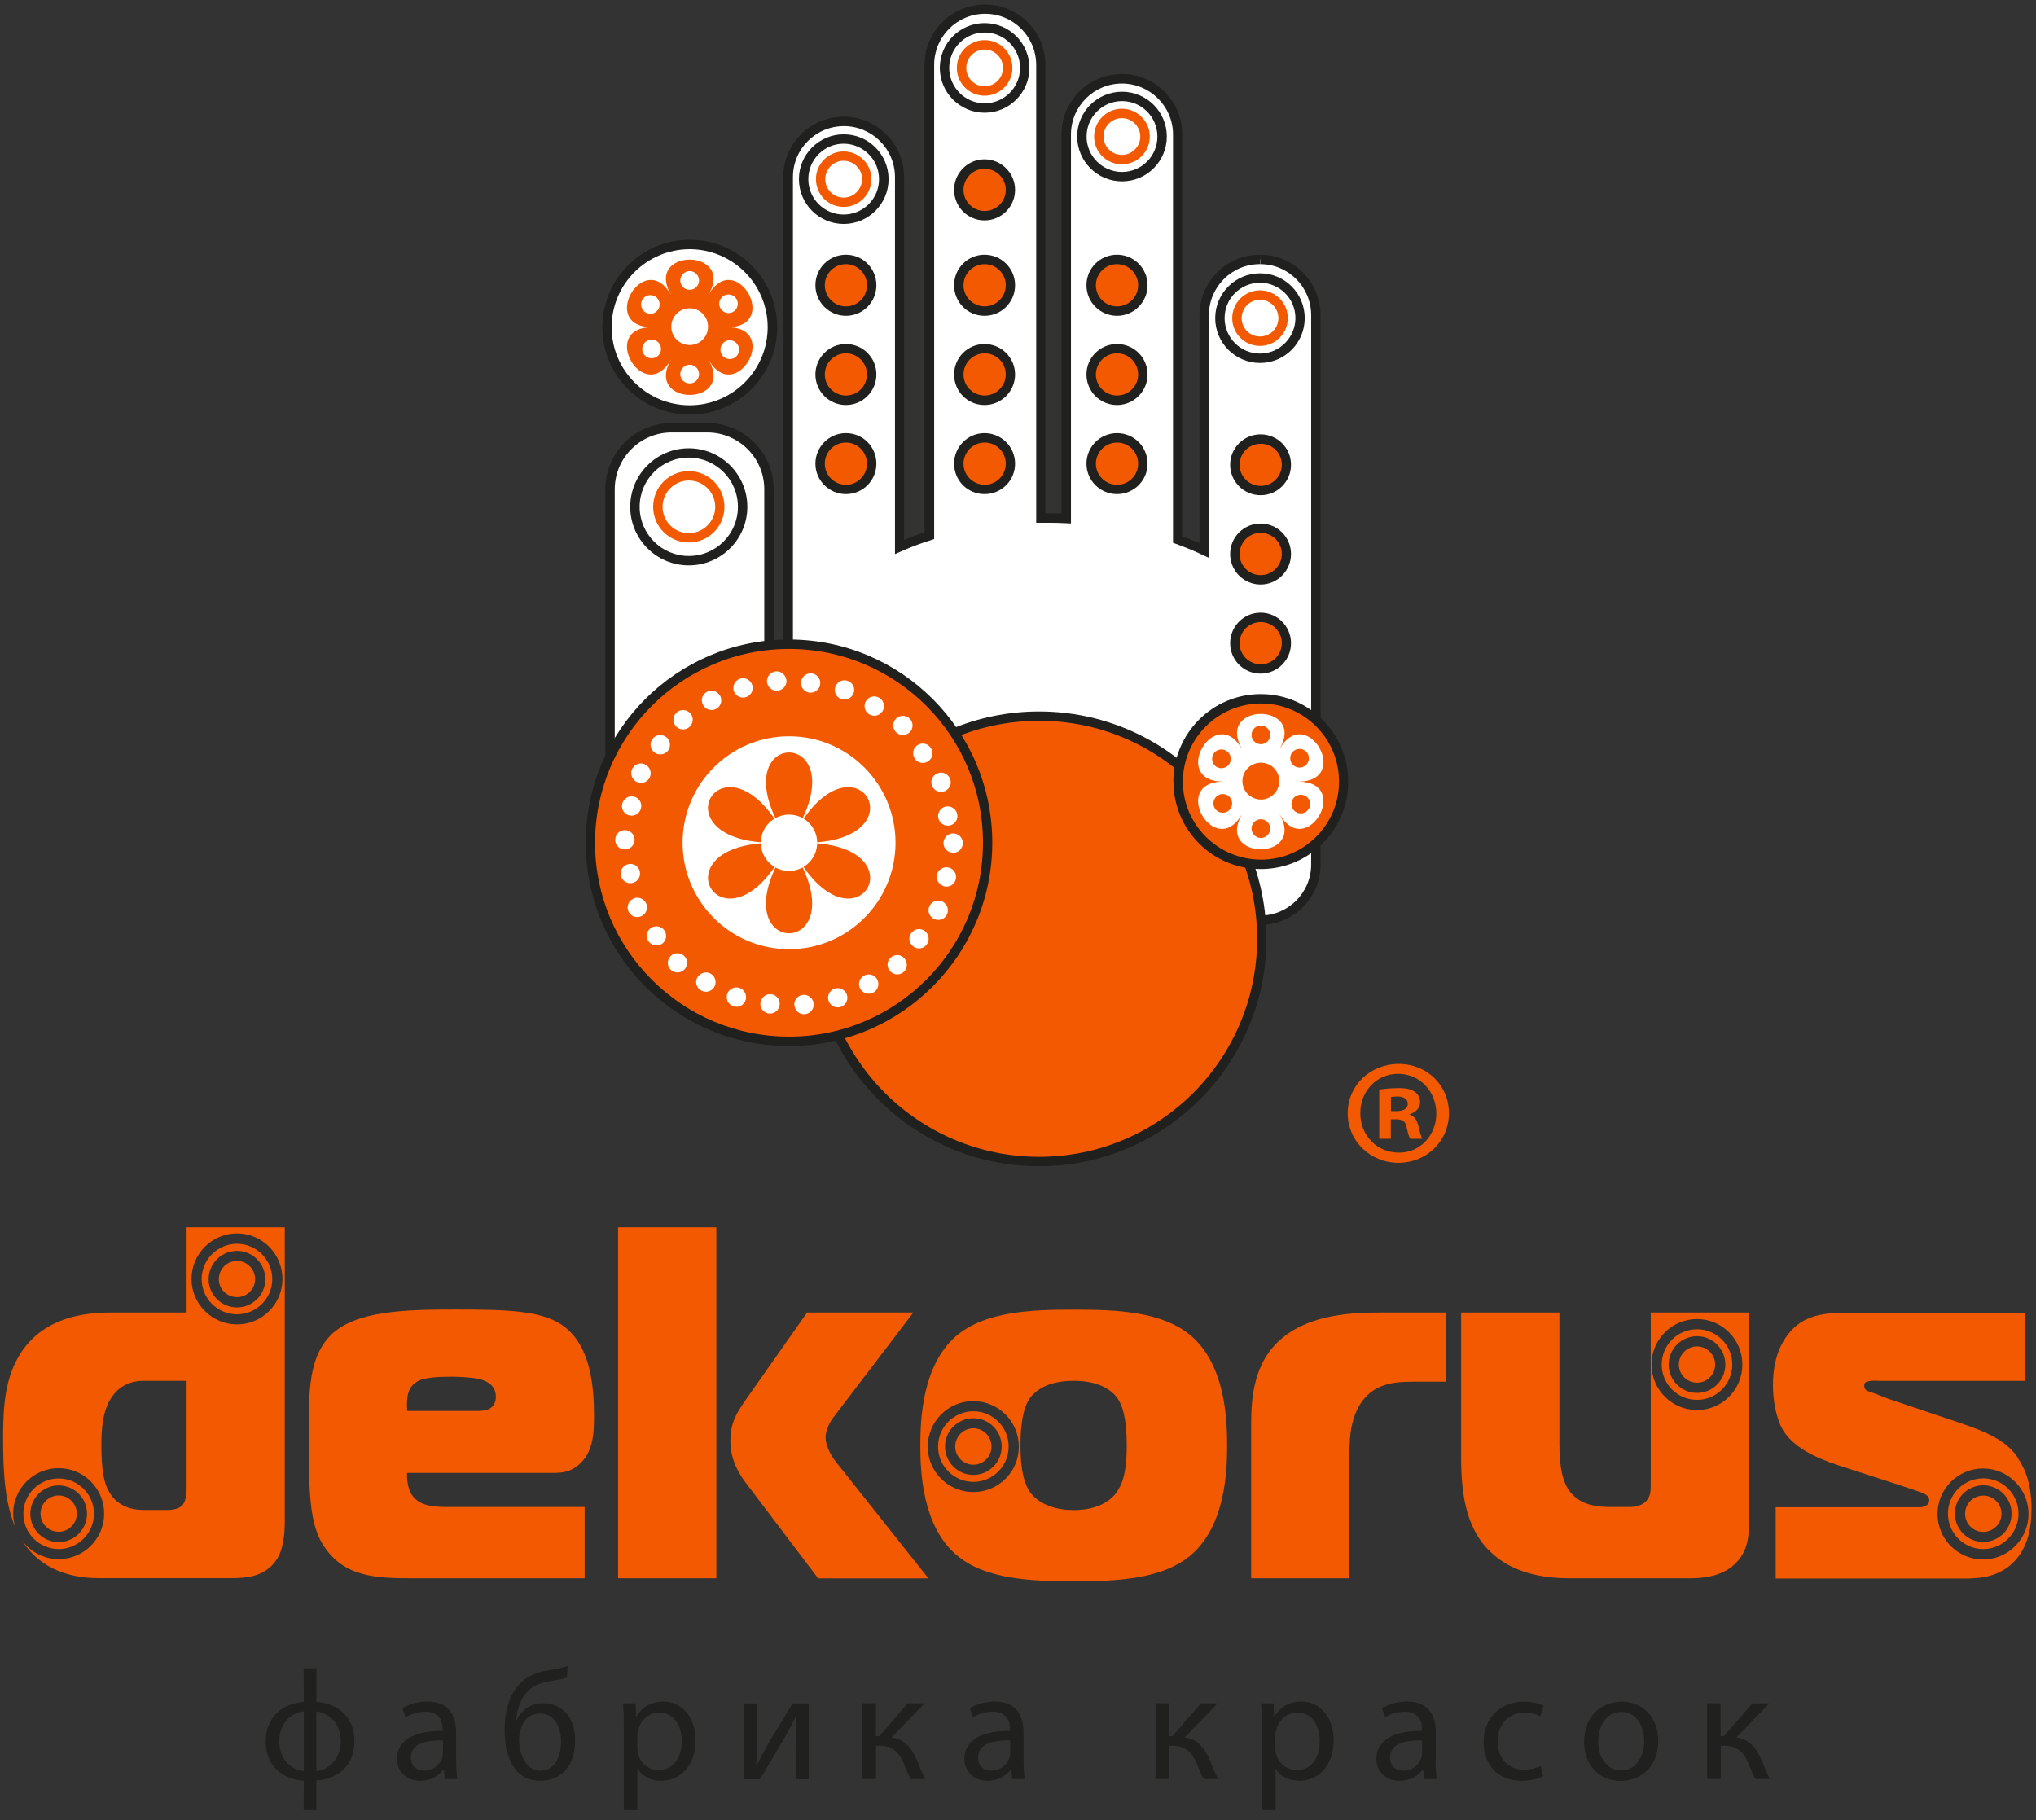 <?xml version="1.0" encoding="UTF-8"?> <svg xmlns="http://www.w3.org/2000/svg" width="85" height="76" viewBox="0 0 85 76" fill="none"><rect x="0" y="0" width="85" height="76" fill="#333333" stroke="none"/><path d="M13.211 69.654V71.059C14.126 71.124 14.796 71.705 14.796 72.694C14.796 73.734 14.089 74.284 13.206 74.34V75.578H12.675L12.684 74.349C11.769 74.289 11.094 73.711 11.094 72.722C11.094 71.678 11.797 71.128 12.684 71.059L12.675 69.654H13.211ZM12.684 71.452C12.041 71.535 11.658 72.061 11.658 72.708C11.658 73.355 12.051 73.873 12.684 73.951V71.452ZM13.206 73.951C13.839 73.863 14.227 73.341 14.227 72.694C14.227 72.047 13.839 71.544 13.206 71.452V73.951Z" fill="#20201E"></path><path d="M19.047 73.526C19.047 73.799 19.061 74.067 19.098 74.284H18.576L18.529 73.882H18.511C18.335 74.131 17.993 74.353 17.545 74.353C16.903 74.353 16.575 73.9 16.575 73.443C16.575 72.676 17.254 72.26 18.479 72.269V72.204C18.479 71.941 18.405 71.47 17.758 71.47C17.462 71.47 17.152 71.562 16.93 71.705L16.801 71.326C17.064 71.155 17.443 71.044 17.841 71.044C18.807 71.044 19.042 71.705 19.042 72.338V73.526H19.047ZM18.492 72.666C17.864 72.653 17.152 72.763 17.152 73.378C17.152 73.752 17.402 73.928 17.698 73.928C18.109 73.928 18.372 73.669 18.46 73.397C18.479 73.336 18.492 73.272 18.492 73.212V72.666Z" fill="#20201E"></path><path d="M23.673 70.042C23.511 70.102 23.22 70.153 23.012 70.185C22.499 70.263 22.125 70.434 21.889 70.781C21.686 71.067 21.57 71.493 21.542 71.825H21.566C21.769 71.368 22.212 71.114 22.665 71.114C23.442 71.114 24.01 71.668 24.01 72.675C24.01 73.683 23.474 74.353 22.545 74.353C21.431 74.353 21.066 73.285 21.066 72.232C21.066 71.511 21.219 70.924 21.556 70.481C21.866 70.042 22.3 69.838 22.915 69.732C23.169 69.695 23.483 69.64 23.7 69.561L23.673 70.037V70.042ZM23.423 72.717C23.423 72.218 23.22 71.543 22.541 71.543C22.198 71.543 21.958 71.719 21.829 71.978C21.723 72.167 21.672 72.394 21.672 72.652C21.672 73.175 21.93 73.932 22.554 73.932C23.178 73.932 23.423 73.309 23.423 72.726V72.717Z" fill="#20201E"></path><path d="M26.043 72.149C26.043 71.747 26.029 71.419 26.015 71.118H26.533L26.556 71.659H26.57C26.806 71.275 27.18 71.044 27.697 71.044C28.465 71.044 29.038 71.696 29.038 72.653C29.038 73.789 28.344 74.353 27.6 74.353C27.18 74.353 26.819 74.173 26.625 73.854H26.611V75.578H26.043V72.149ZM26.611 72.995C26.611 73.082 26.625 73.161 26.635 73.23C26.741 73.627 27.087 73.905 27.494 73.905C28.104 73.905 28.46 73.406 28.46 72.68C28.46 72.043 28.127 71.502 27.517 71.502C27.124 71.502 26.759 71.784 26.644 72.218C26.625 72.292 26.607 72.371 26.607 72.449V72.99L26.611 72.995Z" fill="#20201E"></path><path d="M31.602 71.118V72.449C31.602 72.953 31.597 73.267 31.57 73.72H31.588C31.782 73.341 31.893 73.119 32.101 72.754L33.09 71.123H33.764V74.288H33.215V72.948C33.215 72.431 33.228 72.163 33.256 71.654H33.233C33.03 72.061 32.896 72.315 32.711 72.634C32.411 73.124 32.064 73.734 31.722 74.288H31.061V71.123H31.602V71.118Z" fill="#20201E"></path><path d="M36.569 71.118V72.491H36.708L37.896 71.118H38.598L37.221 72.546C37.734 72.597 38.039 72.939 38.288 73.507C38.371 73.715 38.482 74.025 38.63 74.279H38.025C37.942 74.141 37.826 73.891 37.734 73.632C37.517 73.119 37.221 72.884 36.685 72.884H36.574V74.279H36.006V71.114H36.574L36.569 71.118Z" fill="#20201E"></path><path d="M42.734 73.526C42.734 73.799 42.748 74.067 42.785 74.284H42.262L42.216 73.882H42.198C42.022 74.131 41.68 74.353 41.232 74.353C40.594 74.353 40.261 73.9 40.261 73.443C40.261 72.676 40.941 72.26 42.165 72.269V72.204C42.165 71.941 42.091 71.47 41.444 71.47C41.149 71.47 40.844 71.562 40.622 71.705L40.488 71.326C40.751 71.155 41.13 71.044 41.528 71.044C42.493 71.044 42.729 71.705 42.729 72.338V73.526H42.734ZM42.179 72.666C41.551 72.653 40.834 72.763 40.834 73.378C40.834 73.752 41.084 73.928 41.375 73.928C41.786 73.928 42.05 73.669 42.142 73.397C42.165 73.336 42.175 73.272 42.175 73.212V72.666H42.179Z" fill="#20201E"></path><path d="M48.806 71.118V72.491H48.945L50.137 71.118H50.835L49.453 72.546C49.966 72.597 50.271 72.939 50.52 73.507C50.604 73.715 50.715 74.025 50.858 74.279H50.257C50.169 74.141 50.063 73.891 49.961 73.632C49.744 73.119 49.449 72.884 48.917 72.884H48.806V74.279H48.238V71.114H48.806V71.118Z" fill="#20201E"></path><path d="M52.678 72.149C52.678 71.747 52.664 71.419 52.65 71.118H53.168L53.195 71.659H53.209C53.445 71.275 53.819 71.044 54.337 71.044C55.104 71.044 55.677 71.696 55.677 72.653C55.677 73.789 54.979 74.353 54.24 74.353C53.819 74.353 53.454 74.173 53.265 73.854H53.255V75.578H52.687V72.149H52.678ZM53.246 72.995C53.246 73.082 53.255 73.161 53.274 73.23C53.376 73.627 53.722 73.905 54.138 73.905C54.743 73.905 55.099 73.406 55.099 72.68C55.099 72.043 54.767 71.502 54.157 71.502C53.764 71.502 53.394 71.784 53.288 72.218C53.265 72.292 53.246 72.371 53.246 72.449V72.99V72.995Z" fill="#20201E"></path><path d="M59.933 73.526C59.933 73.799 59.943 74.067 59.984 74.284H59.462L59.416 73.882H59.397C59.222 74.131 58.88 74.353 58.432 74.353C57.789 74.353 57.461 73.9 57.461 73.443C57.461 72.676 58.145 72.26 59.365 72.269V72.204C59.365 71.941 59.291 71.47 58.649 71.47C58.353 71.47 58.043 71.562 57.826 71.705L57.697 71.326C57.96 71.155 58.339 71.044 58.741 71.044C59.707 71.044 59.943 71.705 59.943 72.338V73.526H59.933ZM59.374 72.666C58.746 72.653 58.034 72.763 58.034 73.378C58.034 73.752 58.284 73.928 58.575 73.928C58.986 73.928 59.245 73.669 59.337 73.397C59.356 73.336 59.37 73.272 59.37 73.212V72.666H59.374Z" fill="#20201E"></path><path d="M64.424 74.164C64.272 74.242 63.939 74.353 63.514 74.353C62.557 74.353 61.938 73.697 61.938 72.731C61.938 71.765 62.604 71.049 63.639 71.049C63.976 71.049 64.276 71.137 64.438 71.215L64.309 71.659C64.17 71.581 63.958 71.511 63.643 71.511C62.918 71.511 62.525 72.043 62.525 72.708C62.525 73.443 62.996 73.891 63.62 73.891C63.948 73.891 64.165 73.803 64.327 73.734L64.424 74.164Z" fill="#20201E"></path><path d="M69.23 72.676C69.23 73.849 68.417 74.358 67.65 74.358C66.795 74.358 66.134 73.729 66.134 72.727C66.134 71.668 66.827 71.049 67.705 71.049C68.583 71.049 69.23 71.71 69.23 72.676ZM66.721 72.708C66.721 73.401 67.118 73.923 67.682 73.923C68.246 73.923 68.643 73.406 68.643 72.694C68.643 72.158 68.375 71.479 67.696 71.479C67.017 71.479 66.725 72.107 66.725 72.708H66.721Z" fill="#20201E"></path><path d="M71.832 71.118V72.491H71.97L73.162 71.118H73.865L72.488 72.546C72.996 72.597 73.306 72.939 73.555 73.507C73.638 73.715 73.749 74.025 73.892 74.279H73.292C73.204 74.141 73.098 73.891 72.996 73.632C72.784 73.119 72.488 72.884 71.952 72.884H71.841V74.279H71.272V71.114H71.841L71.832 71.118Z" fill="#20201E"></path><path d="M17.393 65.897C15.739 65.897 14.339 65.897 13.456 64.45C12.976 63.656 12.892 62.486 12.892 60.476C12.892 58.466 12.786 56.789 13.793 55.763C14.819 54.719 16.931 54.677 19.029 54.677C21.265 54.677 22.73 54.719 23.608 55.43C24.676 56.285 24.8 57.939 24.8 59.155C24.8 59.866 24.759 60.68 24.131 61.183C23.775 61.479 23.419 61.498 23.044 61.498H16.996C16.977 61.789 17.037 62.167 17.185 62.399C17.541 62.962 18.294 62.921 19.029 62.921H24.408V65.897H17.398H17.393ZM20.032 58.905C20.619 58.905 20.702 58.526 20.702 58.318C20.702 58.027 20.554 57.69 19.948 57.565C19.616 57.5 19.071 57.482 18.863 57.482C18.382 57.482 17.735 57.5 17.439 57.671C17.019 57.898 16.959 58.341 17 58.91H20.036L20.032 58.905Z" fill="#F25900"></path><path d="M25.803 51.244H29.906V65.897H25.803V51.244ZM34.153 65.897L31.14 61.918C30.535 61.123 30.493 60.495 30.493 60.139C30.493 59.344 30.807 58.928 31.163 58.402L33.695 54.802H38.131L34.763 59.22C34.596 59.451 34.467 59.788 34.467 60.014C34.467 60.333 34.656 60.726 34.888 61.022L38.76 65.901H34.157L34.153 65.897Z" fill="#F25900"></path><path d="M52.234 59.474C52.234 58.406 52.318 56.853 53.551 55.851C54.767 54.848 56.564 54.802 57.655 54.802H60.376V57.69H58.953C58.158 57.69 57.405 57.796 56.883 58.485C56.402 59.136 56.338 59.973 56.338 60.601V65.897H52.234V59.469V59.474Z" fill="#F25900"></path><path d="M70.847 55.5C70.034 55.5 69.373 56.161 69.373 56.974C69.373 57.788 70.034 58.448 70.847 58.448C71.661 58.448 72.321 57.788 72.321 56.974C72.321 56.161 71.661 55.5 70.847 55.5ZM70.847 58.157C70.196 58.157 69.664 57.626 69.664 56.974C69.664 56.323 70.196 55.791 70.847 55.791C71.499 55.791 72.03 56.318 72.03 56.974C72.03 57.63 71.499 58.157 70.847 58.157Z" fill="#F25900"></path><path d="M70.848 56.216C70.427 56.216 70.09 56.558 70.09 56.974C70.09 57.389 70.427 57.731 70.848 57.731C71.268 57.731 71.606 57.389 71.606 56.974C71.606 56.558 71.264 56.216 70.848 56.216Z" fill="#F25900"></path><path d="M68.916 54.802V62.024C68.916 62.232 68.916 62.486 68.708 62.694C68.56 62.837 68.334 62.921 67.996 62.921H67.243C66.763 62.921 65.968 62.879 65.506 62.232C65.275 61.9 65.104 61.373 65.104 60.328V54.802H61V60.85C61 62.523 61.254 64.011 62.405 64.954C62.969 65.434 63.93 65.897 65.506 65.897H70.529C70.986 65.897 71.762 65.855 72.326 65.393C72.931 64.889 73.015 64.261 73.015 63.632V54.802H68.911H68.916ZM70.847 58.873C69.803 58.873 68.948 58.023 68.948 56.974C68.948 55.925 69.803 55.074 70.847 55.074C71.892 55.074 72.742 55.925 72.742 56.974C72.742 58.023 71.892 58.873 70.847 58.873Z" fill="#F25900"></path><path d="M82.797 61.724C81.984 61.724 81.323 62.385 81.323 63.198C81.323 64.011 81.984 64.677 82.797 64.677C83.61 64.677 84.271 64.011 84.271 63.198C84.271 62.385 83.61 61.724 82.797 61.724ZM82.797 64.381C82.145 64.381 81.614 63.85 81.614 63.198C81.614 62.547 82.145 62.015 82.797 62.015C83.449 62.015 83.98 62.547 83.98 63.198C83.98 63.85 83.449 64.381 82.797 64.381Z" fill="#F25900"></path><path d="M82.797 62.445C82.381 62.445 82.039 62.782 82.039 63.203C82.039 63.623 82.381 63.961 82.797 63.961C83.213 63.961 83.56 63.623 83.56 63.203C83.56 62.782 83.218 62.445 82.797 62.445Z" fill="#F25900"></path><path d="M84.253 60.874C83.731 60.103 82.871 59.765 81.702 59.368L78.897 58.425C78.417 58.259 78.565 58.277 78.061 58.111C77.936 58.069 77.83 58.028 77.83 57.862C77.83 57.714 77.913 57.691 78.019 57.672C78.186 57.63 78.352 57.654 78.5 57.654H84.526V54.807H77.118C75.968 54.807 75.127 54.978 74.545 55.856C74.147 56.443 74.018 57.155 74.018 57.843C74.018 58.388 74.124 59.183 74.434 59.705C74.85 60.398 75.714 60.837 76.716 61.17L79.101 61.942C79.979 62.238 80.21 62.298 80.358 62.385C80.436 62.427 80.543 62.492 80.543 62.635C80.543 62.741 80.501 62.806 80.436 62.847C80.376 62.889 80.251 62.931 80.182 62.931H74.133V65.907H82.067C82.631 65.907 83.301 65.847 83.888 65.384C84.641 64.775 84.812 63.836 84.812 63.019C84.812 62.533 84.771 61.637 84.244 60.884M82.788 65.112C81.739 65.112 80.889 64.257 80.889 63.213C80.889 62.168 81.739 61.313 82.788 61.313C83.837 61.313 84.688 62.168 84.688 63.213C84.688 64.257 83.833 65.112 82.788 65.112Z" fill="#F25900"></path><path d="M7.79 51.244V54.802H4.63C3.479 54.802 1.908 55.015 0.947 56.373C0.194 57.445 0.129 58.721 0.129 60.075C0.129 61.428 0.194 62.713 0.633 63.757C0.637 63.776 0.646 63.79 0.651 63.803C0.586 63.614 0.549 63.411 0.549 63.198C0.549 62.154 1.4 61.299 2.449 61.299C3.498 61.299 4.348 62.154 4.348 63.198C4.348 64.243 3.498 65.097 2.449 65.097C1.816 65.097 1.256 64.783 0.914 64.307C1.552 65.338 2.652 65.892 4.126 65.892H9.63C10.235 65.892 11.053 65.851 11.533 65.139C11.829 64.723 11.889 64.03 11.889 63.549V51.244H7.79ZM7.79 62.126C7.79 62.292 7.79 62.69 7.582 62.879C7.541 62.921 7.37 63.046 6.972 63.046H5.988C5.632 63.046 4.902 62.962 4.523 62.232C4.334 61.877 4.232 61.355 4.232 60.31C4.232 59.7 4.278 58.887 4.671 58.323C4.902 57.986 5.318 57.653 5.988 57.653H7.79V62.131V62.126ZM9.893 55.297C8.849 55.297 7.994 54.442 7.994 53.402C7.994 52.362 8.844 51.498 9.893 51.498C10.942 51.498 11.792 52.348 11.792 53.402C11.792 54.455 10.937 55.297 9.893 55.297Z" fill="#F25900"></path><path d="M9.893 51.932C9.079 51.932 8.419 52.593 8.419 53.406C8.419 54.22 9.079 54.876 9.893 54.876C10.706 54.876 11.367 54.215 11.367 53.406C11.367 52.598 10.706 51.932 9.893 51.932ZM9.893 54.589C9.241 54.589 8.71 54.058 8.71 53.411C8.71 52.764 9.241 52.228 9.893 52.228C10.544 52.228 11.076 52.76 11.076 53.411C11.076 54.063 10.544 54.589 9.893 54.589Z" fill="#F25900"></path><path d="M2.449 63.956C2.864 63.956 3.206 63.619 3.206 63.198C3.206 62.778 2.864 62.44 2.449 62.44C2.033 62.44 1.691 62.778 1.691 63.198C1.691 63.619 2.028 63.956 2.449 63.956Z" fill="#F25900"></path><path d="M9.893 52.649C9.477 52.649 9.136 52.986 9.136 53.407C9.136 53.827 9.473 54.16 9.893 54.16C10.314 54.16 10.651 53.822 10.651 53.407C10.651 52.991 10.309 52.649 9.893 52.649Z" fill="#F25900"></path><path d="M2.449 64.677C3.262 64.677 3.923 64.011 3.923 63.203C3.923 62.394 3.262 61.729 2.449 61.729C1.635 61.729 0.975 62.39 0.975 63.203C0.975 64.016 1.635 64.677 2.449 64.677ZM2.449 62.02C3.1 62.02 3.632 62.551 3.632 63.203C3.632 63.854 3.1 64.386 2.449 64.386C1.797 64.386 1.266 63.854 1.266 63.203C1.266 62.551 1.797 62.02 2.449 62.02Z" fill="#F25900"></path><path d="M40.636 59.635C40.22 59.635 39.878 59.977 39.878 60.398C39.878 60.818 40.22 61.156 40.636 61.156C41.052 61.156 41.394 60.818 41.394 60.398C41.394 59.977 41.056 59.635 40.636 59.635Z" fill="#F25900"></path><path d="M40.636 58.924C39.823 58.924 39.162 59.584 39.162 60.398C39.162 61.211 39.823 61.872 40.636 61.872C41.449 61.872 42.11 61.211 42.11 60.398C42.11 59.584 41.449 58.924 40.636 58.924ZM40.636 61.581C39.984 61.581 39.453 61.049 39.453 60.398C39.453 59.746 39.984 59.215 40.636 59.215C41.288 59.215 41.819 59.746 41.819 60.398C41.819 61.049 41.288 61.581 40.636 61.581Z" fill="#F25900"></path><path d="M49.767 55.809C48.551 54.742 46.587 54.682 44.827 54.682C43.066 54.682 41.098 54.747 39.887 55.809C38.505 57.043 38.422 59.243 38.422 60.352C38.422 61.461 38.505 63.66 39.887 64.889C41.098 65.957 43.071 66.022 44.827 66.022C46.583 66.022 48.551 65.957 49.767 64.889C51.148 63.656 51.231 61.456 51.231 60.352C51.231 59.247 51.148 57.043 49.767 55.809ZM40.631 62.297C39.587 62.297 38.732 61.447 38.732 60.403C38.732 59.358 39.582 58.499 40.631 58.499C41.68 58.499 42.535 59.354 42.535 60.403C42.535 61.452 41.685 62.297 40.631 62.297ZM46.624 62.297C46.435 62.57 45.936 63.05 44.822 63.05C43.565 63.05 43.085 62.422 43.002 62.297C42.835 62.071 42.604 61.567 42.604 60.352C42.604 59.053 42.854 58.573 43.002 58.365C43.214 58.092 43.69 57.653 44.822 57.653C45.955 57.653 46.435 58.092 46.643 58.365C46.851 58.66 47.04 59.183 47.04 60.352C47.04 61.147 46.957 61.84 46.62 62.297H46.624Z" fill="#F25900"></path><path d="M28.035 17.858H29.541C30.96 17.858 32.106 19.009 32.106 20.422V37.964C32.106 39.382 30.955 40.528 29.541 40.528H28.035C26.616 40.528 25.465 39.377 25.465 37.959V20.418C25.465 18.999 26.616 17.849 28.035 17.849V17.858Z" fill="white"></path><path d="M28.035 40.731C26.51 40.731 25.271 39.493 25.271 37.968V20.427C25.271 18.902 26.51 17.664 28.035 17.664H29.536C31.061 17.664 32.3 18.902 32.3 20.427V37.968C32.3 39.493 31.066 40.731 29.536 40.731H28.035ZM25.664 20.427V37.968C25.664 39.28 26.722 40.334 28.035 40.338H29.536C30.849 40.338 31.907 39.28 31.907 37.968V20.427C31.907 19.119 30.844 18.061 29.536 18.056H28.035C26.727 18.056 25.669 19.119 25.664 20.427Z" fill="#20201E"></path><path d="M52.599 10.834C51.315 10.834 50.275 11.874 50.275 13.158V22.982C49.924 22.816 49.554 22.663 49.166 22.525V5.617C49.166 4.332 48.126 3.288 46.842 3.288C45.557 3.288 44.513 4.328 44.513 5.617V21.647C44.259 21.638 44.009 21.628 43.746 21.628C43.649 21.628 43.547 21.628 43.45 21.633V2.715C43.45 1.426 42.406 0.386 41.126 0.386C39.846 0.386 38.801 1.426 38.801 2.715V22.368C38.362 22.506 37.946 22.663 37.554 22.834V7.396C37.554 6.111 36.509 5.072 35.229 5.072C33.949 5.072 32.9 6.111 32.9 7.396V30.334C32.9 31.619 33.945 32.658 35.229 32.658C35.576 32.658 35.899 32.58 36.195 32.45C38.117 33.629 40.793 34.359 43.755 34.359C46.218 34.359 48.482 33.855 50.284 33.005V36.092C50.284 37.376 51.329 38.421 52.609 38.421C53.889 38.421 54.938 37.376 54.938 36.092V13.154C54.938 11.869 53.898 10.829 52.609 10.829" fill="white"></path><path d="M50.076 36.096V33.315C48.293 34.096 46.112 34.558 43.746 34.558C40.797 34.558 38.122 33.837 36.167 32.668C35.876 32.788 35.553 32.857 35.22 32.857C33.825 32.857 32.697 31.73 32.697 30.334V7.396C32.697 6.005 33.829 4.873 35.22 4.873C36.611 4.873 37.743 6.005 37.743 7.396V22.539C38.02 22.428 38.307 22.322 38.598 22.224V2.715C38.598 1.315 39.73 0.187 41.121 0.187C42.512 0.187 43.644 1.315 43.644 2.715V21.434C43.681 21.434 43.713 21.434 43.746 21.434C43.94 21.434 44.129 21.434 44.314 21.444V5.612C44.314 4.221 45.441 3.089 46.837 3.089C48.233 3.089 49.355 4.221 49.355 5.612V22.386C49.605 22.479 49.841 22.576 50.076 22.677V13.158C50.076 11.767 51.204 10.635 52.599 10.635V11.028C51.421 11.028 50.474 11.98 50.469 13.158V23.292L50.192 23.163C49.845 22.996 49.48 22.848 49.101 22.71L48.972 22.663V5.617C48.972 4.443 48.015 3.491 46.842 3.487C45.663 3.487 44.711 4.443 44.711 5.617V21.855L44.508 21.846C44.259 21.832 44.009 21.827 43.75 21.827C43.653 21.827 43.556 21.827 43.459 21.827H43.26V2.71C43.256 1.527 42.304 0.575 41.13 0.575C39.956 0.575 39 1.527 39 2.71V22.506L38.866 22.552C38.436 22.686 38.02 22.844 37.637 23.015L37.364 23.135V7.396C37.364 6.218 36.408 5.27 35.234 5.266C34.056 5.266 33.104 6.218 33.104 7.396V30.334C33.104 31.508 34.06 32.464 35.234 32.464C35.548 32.464 35.844 32.395 36.117 32.275L36.214 32.229L36.301 32.284C38.187 33.439 40.83 34.169 43.76 34.165C46.195 34.165 48.436 33.666 50.201 32.829L50.478 32.7V36.096C50.483 37.275 51.43 38.222 52.609 38.227C53.782 38.227 54.739 37.275 54.739 36.096V13.158C54.739 11.98 53.782 11.028 52.609 11.028V10.635C53.999 10.635 55.132 11.767 55.132 13.158V36.096C55.132 37.487 53.999 38.619 52.609 38.619C51.218 38.619 50.086 37.492 50.086 36.096" fill="#20201E"></path><path d="M52.678 39.197C52.678 44.331 48.515 48.495 43.381 48.495C38.247 48.495 34.084 44.331 34.084 39.197C34.084 34.063 38.247 29.9 43.381 29.9C48.515 29.9 52.678 34.063 52.678 39.197Z" fill="#F25900"></path><path d="M33.885 39.197C33.885 33.957 38.136 29.706 43.381 29.706C48.626 29.706 52.872 33.957 52.872 39.197C52.872 44.437 48.621 48.693 43.381 48.693C38.141 48.693 33.889 44.442 33.885 39.197ZM36.944 32.76C35.294 34.41 34.278 36.683 34.278 39.197C34.278 41.711 35.299 43.989 36.944 45.634C38.593 47.279 40.867 48.3 43.381 48.3C45.895 48.3 48.168 47.279 49.818 45.634C51.463 43.984 52.484 41.711 52.484 39.197C52.484 36.683 51.463 34.41 49.818 32.76C48.168 31.11 45.895 30.094 43.381 30.094C40.867 30.094 38.589 31.11 36.944 32.76Z" fill="#20201E"></path><path d="M41.232 35.186C41.232 39.766 37.521 43.481 32.942 43.481C28.363 43.481 24.648 39.766 24.648 35.186C24.648 30.607 28.358 26.896 32.942 26.896C37.526 26.896 41.232 30.611 41.232 35.186Z" fill="#F25900"></path><path d="M24.453 35.186C24.453 30.5 28.252 26.702 32.942 26.702C37.632 26.702 41.426 30.505 41.426 35.186C41.426 39.867 37.628 43.675 32.942 43.675C28.252 43.675 24.453 39.872 24.453 35.186ZM27.217 29.465C25.752 30.93 24.846 32.954 24.841 35.186C24.841 37.423 25.747 39.447 27.217 40.911C28.681 42.376 30.706 43.282 32.942 43.282C35.178 43.282 37.198 42.376 38.667 40.911C40.132 39.447 41.038 37.423 41.038 35.186C41.038 32.95 40.132 30.93 38.667 29.465C37.198 28.001 35.178 27.095 32.942 27.095C30.706 27.095 28.681 28.001 27.217 29.465Z" fill="#20201E"></path><path d="M39.647 34.47C39.43 34.511 39.217 34.368 39.171 34.151C39.125 33.934 39.268 33.721 39.485 33.675C39.702 33.633 39.92 33.772 39.961 33.994C40.007 34.211 39.864 34.424 39.642 34.47" fill="white"></path><path d="M39.365 33.056C39.148 33.102 38.935 32.959 38.889 32.742C38.848 32.525 38.986 32.312 39.208 32.266C39.425 32.22 39.638 32.367 39.684 32.58C39.73 32.797 39.587 33.01 39.37 33.056" fill="white"></path><path d="M38.75 31.786C38.566 31.91 38.311 31.864 38.191 31.675C38.066 31.49 38.113 31.24 38.298 31.116C38.482 30.991 38.732 31.037 38.861 31.227C38.986 31.411 38.94 31.661 38.75 31.786Z" fill="white"></path><path d="M38.03 30.51C37.905 30.695 37.651 30.746 37.471 30.621C37.286 30.501 37.235 30.247 37.36 30.062C37.484 29.882 37.734 29.831 37.919 29.956C38.104 30.08 38.154 30.33 38.03 30.515" fill="white"></path><path d="M36.833 29.706C36.709 29.895 36.459 29.941 36.274 29.817C36.089 29.692 36.038 29.442 36.163 29.253C36.288 29.068 36.537 29.022 36.727 29.147C36.911 29.271 36.963 29.526 36.838 29.706" fill="white"></path><path d="M35.65 28.888C35.604 29.105 35.392 29.248 35.175 29.202C34.957 29.16 34.814 28.943 34.86 28.726C34.906 28.509 35.119 28.366 35.336 28.412C35.553 28.453 35.697 28.666 35.655 28.888" fill="white"></path><path d="M34.24 28.597C34.194 28.814 33.982 28.957 33.764 28.915C33.547 28.874 33.404 28.657 33.446 28.439C33.492 28.218 33.704 28.079 33.922 28.121C34.139 28.167 34.282 28.379 34.236 28.597" fill="white"></path><path d="M32.827 28.356C32.873 28.573 32.73 28.786 32.508 28.832C32.291 28.878 32.073 28.735 32.027 28.513C31.986 28.296 32.129 28.084 32.346 28.038C32.563 27.996 32.776 28.139 32.822 28.356" fill="white"></path><path d="M31.417 28.643C31.463 28.86 31.32 29.073 31.098 29.119C30.881 29.165 30.669 29.022 30.622 28.805C30.581 28.587 30.719 28.37 30.941 28.324C31.158 28.282 31.371 28.426 31.417 28.643Z" fill="white"></path><path d="M30.045 29.018C30.169 29.203 30.119 29.452 29.934 29.577C29.749 29.702 29.499 29.655 29.37 29.466C29.245 29.281 29.291 29.027 29.481 28.907C29.666 28.782 29.915 28.833 30.04 29.018" fill="white"></path><path d="M28.852 29.822C28.977 30.007 28.927 30.256 28.742 30.386C28.557 30.51 28.307 30.459 28.183 30.279C28.058 30.09 28.109 29.84 28.293 29.715C28.478 29.591 28.728 29.642 28.852 29.826" fill="white"></path><path d="M27.794 30.759C27.979 30.884 28.025 31.134 27.901 31.323C27.776 31.508 27.526 31.554 27.337 31.429C27.152 31.304 27.106 31.055 27.226 30.87C27.351 30.685 27.605 30.634 27.79 30.759" fill="white"></path><path d="M26.986 31.951C27.171 32.076 27.221 32.33 27.097 32.511C26.972 32.696 26.722 32.742 26.533 32.621C26.348 32.492 26.297 32.243 26.422 32.053C26.551 31.868 26.796 31.822 26.986 31.947" fill="white"></path><path d="M26.45 33.259C26.672 33.301 26.811 33.513 26.764 33.735C26.718 33.952 26.506 34.096 26.288 34.049C26.067 34.008 25.928 33.795 25.974 33.573C26.02 33.356 26.233 33.213 26.45 33.259Z" fill="white"></path><path d="M26.168 34.669C26.385 34.71 26.528 34.923 26.487 35.145C26.44 35.362 26.228 35.505 26.006 35.459C25.789 35.417 25.646 35.205 25.692 34.983C25.738 34.766 25.946 34.622 26.168 34.669Z" fill="white"></path><path d="M26.237 36.078C26.454 36.037 26.667 36.175 26.713 36.392C26.755 36.614 26.616 36.827 26.394 36.868C26.177 36.915 25.965 36.771 25.918 36.554C25.877 36.332 26.02 36.124 26.237 36.078Z" fill="white"></path><path d="M26.45 37.515C26.657 37.427 26.893 37.524 26.981 37.732C27.064 37.935 26.972 38.171 26.764 38.259C26.556 38.347 26.32 38.25 26.232 38.046C26.149 37.839 26.246 37.603 26.45 37.52" fill="white"></path><path d="M27.18 38.744C27.365 38.62 27.619 38.67 27.739 38.85C27.864 39.04 27.818 39.289 27.633 39.41C27.448 39.534 27.198 39.484 27.074 39.299C26.949 39.118 26.995 38.864 27.18 38.74" fill="white"></path><path d="M27.947 39.978C28.072 39.793 28.321 39.747 28.506 39.867C28.691 39.992 28.741 40.246 28.617 40.426C28.492 40.611 28.242 40.657 28.058 40.537C27.873 40.412 27.822 40.163 27.951 39.973" fill="white"></path><path d="M29.139 40.783C29.264 40.598 29.513 40.547 29.698 40.672C29.883 40.797 29.929 41.046 29.805 41.231C29.68 41.416 29.43 41.467 29.241 41.337C29.056 41.212 29.005 40.963 29.134 40.778" fill="white"></path><path d="M30.345 41.554C30.387 41.337 30.604 41.193 30.821 41.235C31.043 41.281 31.181 41.494 31.14 41.715C31.094 41.933 30.881 42.076 30.664 42.03C30.442 41.984 30.303 41.771 30.35 41.554" fill="white"></path><path d="M31.755 41.836C31.801 41.614 32.013 41.475 32.23 41.517C32.448 41.563 32.591 41.776 32.545 41.993C32.498 42.21 32.286 42.358 32.069 42.312C31.852 42.27 31.708 42.057 31.75 41.84" fill="white"></path><path d="M33.168 42.02C33.122 41.803 33.265 41.591 33.487 41.544C33.704 41.503 33.917 41.642 33.963 41.863C34.009 42.081 33.866 42.298 33.649 42.339C33.432 42.386 33.219 42.242 33.173 42.02" fill="white"></path><path d="M34.578 41.739C34.532 41.521 34.675 41.309 34.892 41.263C35.109 41.221 35.322 41.364 35.368 41.577C35.414 41.799 35.271 42.011 35.054 42.053C34.832 42.094 34.619 41.956 34.578 41.734" fill="white"></path><path d="M35.932 41.313C35.807 41.129 35.853 40.879 36.043 40.754C36.227 40.63 36.477 40.676 36.602 40.861C36.727 41.045 36.676 41.3 36.491 41.424C36.306 41.544 36.056 41.498 35.932 41.313Z" fill="white"></path><path d="M37.124 40.505C36.999 40.32 37.045 40.07 37.23 39.946C37.415 39.821 37.669 39.867 37.789 40.057C37.914 40.241 37.868 40.491 37.683 40.616C37.498 40.74 37.249 40.69 37.124 40.505Z" fill="white"></path><path d="M38.145 39.53C37.96 39.406 37.91 39.156 38.034 38.971C38.159 38.786 38.409 38.736 38.593 38.86C38.778 38.99 38.825 39.239 38.7 39.424C38.575 39.609 38.325 39.655 38.141 39.53" fill="white"></path><path d="M38.944 38.338C38.755 38.213 38.709 37.963 38.834 37.779C38.958 37.594 39.212 37.543 39.397 37.672C39.582 37.797 39.628 38.047 39.508 38.231C39.383 38.416 39.134 38.467 38.949 38.342" fill="white"></path><path d="M39.434 37.011C39.217 36.965 39.074 36.753 39.116 36.535C39.157 36.318 39.374 36.175 39.592 36.221C39.809 36.263 39.952 36.475 39.906 36.697C39.864 36.919 39.647 37.058 39.43 37.011" fill="white"></path><path d="M39.716 35.597C39.494 35.551 39.351 35.343 39.397 35.121C39.444 34.9 39.656 34.761 39.873 34.807C40.09 34.849 40.234 35.061 40.188 35.283C40.146 35.5 39.933 35.644 39.716 35.597Z" fill="white"></path><path d="M37.387 35.187C37.387 37.64 35.396 39.632 32.942 39.632C30.488 39.632 28.497 37.64 28.497 35.187C28.497 32.733 30.484 30.741 32.942 30.741C35.4 30.741 37.387 32.733 37.387 35.187Z" fill="white"></path><path d="M32.633 35.731C30.142 40.047 27.337 35.191 32.318 35.191C27.337 35.191 30.137 30.339 32.633 34.655C30.142 30.339 35.747 30.339 33.252 34.655C35.747 30.339 38.547 35.191 33.566 35.191C38.552 35.191 35.747 40.047 33.252 35.731C35.747 40.047 30.137 40.047 32.633 35.731Z" fill="#F25900"></path><path d="M34.116 35.187C34.116 35.838 33.589 36.365 32.942 36.365C32.295 36.365 31.764 35.838 31.764 35.187C31.764 34.535 32.291 34.013 32.942 34.013C33.593 34.013 34.116 34.54 34.116 35.187Z" fill="white"></path><path d="M39.236 2.835C39.236 1.8 40.072 0.964 41.107 0.964C42.142 0.964 42.974 1.8 42.978 2.835C42.978 3.866 42.138 4.707 41.107 4.707C40.077 4.707 39.236 3.866 39.236 2.835ZM39.628 2.835C39.628 3.648 40.294 4.314 41.107 4.314C41.92 4.314 42.586 3.653 42.586 2.835C42.586 2.017 41.92 1.356 41.107 1.356C40.294 1.356 39.628 2.017 39.628 2.835Z" fill="#20201E"></path><path d="M39.947 2.835C39.947 2.193 40.465 1.675 41.107 1.675C41.749 1.675 42.267 2.197 42.267 2.835C42.267 3.473 41.749 3.995 41.107 3.995C40.465 3.995 39.947 3.477 39.947 2.835ZM40.34 2.835C40.34 3.26 40.682 3.602 41.107 3.602C41.532 3.602 41.874 3.256 41.874 2.835C41.874 2.415 41.528 2.068 41.107 2.068C40.687 2.068 40.34 2.41 40.34 2.835Z" fill="#F25900"></path><path d="M44.97 5.7C44.97 4.665 45.811 3.829 46.842 3.829C47.872 3.829 48.713 4.665 48.713 5.7C48.713 6.735 47.877 7.572 46.842 7.572C45.807 7.572 44.975 6.735 44.97 5.7ZM45.363 5.7C45.363 6.518 46.028 7.179 46.842 7.179C47.66 7.179 48.32 6.518 48.32 5.7C48.32 4.887 47.66 4.221 46.842 4.221C46.024 4.221 45.363 4.887 45.363 5.7Z" fill="#20201E"></path><path d="M45.678 5.7C45.678 5.062 46.2 4.54 46.838 4.54C47.475 4.54 48.002 5.062 48.002 5.7C48.002 6.338 47.484 6.86 46.838 6.86C46.191 6.86 45.678 6.342 45.678 5.7ZM46.071 5.7C46.071 6.125 46.413 6.467 46.838 6.467C47.263 6.467 47.605 6.12 47.605 5.7C47.605 5.279 47.263 4.933 46.838 4.933C46.413 4.933 46.071 5.275 46.071 5.7Z" fill="#F25900"></path><path d="M50.733 13.283C50.733 12.253 51.569 11.412 52.604 11.412C53.639 11.412 54.471 12.248 54.471 13.283C54.471 14.318 53.635 15.155 52.604 15.155C51.574 15.155 50.733 14.318 50.733 13.283ZM51.125 13.283C51.125 14.096 51.786 14.762 52.604 14.762C53.417 14.762 54.078 14.096 54.083 13.283C54.083 12.465 53.417 11.809 52.604 11.804C51.786 11.809 51.125 12.465 51.125 13.283Z" fill="#20201E"></path><path d="M51.444 13.283C51.444 12.646 51.962 12.123 52.604 12.123C53.246 12.123 53.764 12.646 53.764 13.283C53.764 13.921 53.246 14.443 52.604 14.443C51.962 14.443 51.444 13.926 51.444 13.283ZM51.837 13.283C51.837 13.709 52.179 14.05 52.604 14.05C53.029 14.05 53.371 13.709 53.371 13.283C53.371 12.858 53.025 12.516 52.604 12.516C52.184 12.516 51.837 12.858 51.837 13.283Z" fill="#F25900"></path><path d="M33.354 7.479C33.354 6.449 34.19 5.608 35.225 5.608C36.26 5.608 37.097 6.449 37.097 7.479C37.097 8.51 36.26 9.351 35.225 9.351C34.19 9.351 33.354 8.514 33.354 7.479ZM33.746 7.479C33.746 8.297 34.407 8.958 35.221 8.958C36.038 8.958 36.699 8.297 36.699 7.479C36.699 6.666 36.038 6.005 35.221 6C34.407 6 33.746 6.666 33.746 7.479Z" fill="#20201E"></path><path d="M34.065 7.479C34.065 6.842 34.583 6.324 35.22 6.324C35.858 6.324 36.38 6.842 36.38 7.479C36.38 8.117 35.862 8.639 35.22 8.639C34.578 8.639 34.065 8.122 34.065 7.479ZM34.453 7.479C34.453 7.904 34.795 8.246 35.22 8.251C35.645 8.251 35.987 7.904 35.992 7.479C35.992 7.059 35.645 6.717 35.22 6.712C34.795 6.712 34.453 7.059 34.453 7.479Z" fill="#F25900"></path><path d="M26.311 21.162C26.311 19.808 27.406 18.717 28.756 18.717C30.105 18.717 31.2 19.812 31.2 21.162C31.2 22.511 30.105 23.606 28.756 23.606C27.406 23.606 26.311 22.511 26.311 21.162ZM26.704 21.162C26.704 22.299 27.623 23.213 28.756 23.213C29.892 23.213 30.807 22.294 30.807 21.162C30.807 20.025 29.888 19.11 28.756 19.105C27.623 19.105 26.704 20.025 26.704 21.162Z" fill="#20201E"></path><path d="M27.268 21.162C27.268 20.335 27.933 19.67 28.756 19.67C29.578 19.67 30.244 20.335 30.244 21.162C30.244 21.989 29.578 22.65 28.756 22.65C27.933 22.65 27.268 21.985 27.268 21.162ZM27.66 21.162C27.66 21.768 28.15 22.257 28.76 22.262C29.366 22.257 29.86 21.768 29.86 21.162C29.86 20.557 29.366 20.062 28.76 20.062C28.155 20.062 27.665 20.552 27.66 21.162Z" fill="#F25900"></path><path d="M32.249 13.662C32.249 15.57 30.701 17.119 28.792 17.119C26.884 17.119 25.341 15.57 25.341 13.662C25.341 11.754 26.889 10.206 28.792 10.206C30.696 10.206 32.249 11.754 32.249 13.662Z" fill="white"></path><path d="M25.146 13.662C25.146 11.647 26.778 10.011 28.797 10.011C30.816 10.011 32.447 11.647 32.447 13.662C32.447 15.677 30.812 17.312 28.797 17.312C26.782 17.312 25.146 15.681 25.146 13.662ZM25.535 13.662C25.535 15.464 26.995 16.92 28.792 16.92C30.59 16.92 32.045 15.464 32.05 13.662C32.045 11.86 30.59 10.409 28.792 10.404C26.995 10.409 25.535 11.864 25.535 13.662Z" fill="#20201E"></path><path d="M28.012 15.016C26.879 16.98 24.966 13.662 27.23 13.662C24.966 13.662 26.879 10.349 28.012 12.308C26.879 10.349 30.71 10.349 29.578 12.308C30.71 10.349 32.623 13.662 30.363 13.662C32.628 13.662 30.715 16.98 29.578 15.016C30.71 16.98 26.884 16.98 28.012 15.016Z" fill="#F25900"></path><path d="M29.185 11.712C29.185 11.924 29.01 12.1 28.792 12.1C28.575 12.1 28.4 11.924 28.4 11.712C28.4 11.499 28.575 11.319 28.792 11.319C29.01 11.319 29.185 11.499 29.185 11.712Z" fill="white"></path><path d="M29.185 15.621C29.185 15.838 29.01 16.009 28.792 16.009C28.575 16.009 28.4 15.834 28.4 15.621C28.4 15.409 28.575 15.229 28.792 15.229C29.01 15.229 29.185 15.404 29.185 15.621Z" fill="white"></path><path d="M29.559 13.639C29.559 14.065 29.218 14.406 28.793 14.406C28.367 14.406 28.025 14.065 28.025 13.639C28.025 13.214 28.367 12.872 28.793 12.872C29.218 12.872 29.559 13.214 29.559 13.639Z" fill="white"></path><path d="M27.54 12.71C27.54 12.927 27.365 13.103 27.152 13.103C26.939 13.103 26.764 12.927 26.764 12.71C26.764 12.493 26.939 12.322 27.152 12.322C27.365 12.322 27.54 12.498 27.54 12.71Z" fill="white"></path><path d="M30.858 14.6C30.858 14.817 30.683 14.993 30.465 14.993C30.248 14.993 30.077 14.817 30.077 14.6C30.077 14.383 30.253 14.207 30.465 14.207C30.678 14.207 30.858 14.383 30.858 14.6Z" fill="white"></path><path d="M30.802 12.683C30.802 12.9 30.627 13.071 30.414 13.071C30.202 13.071 30.026 12.895 30.026 12.683C30.026 12.47 30.197 12.295 30.414 12.295C30.631 12.295 30.802 12.47 30.802 12.683Z" fill="white"></path><path d="M27.596 14.572C27.596 14.789 27.42 14.96 27.203 14.96C26.986 14.96 26.811 14.785 26.811 14.572C26.811 14.36 26.986 14.179 27.203 14.179C27.42 14.179 27.596 14.355 27.596 14.572Z" fill="white"></path><path d="M56.093 32.635C56.093 34.539 54.545 36.092 52.637 36.092C50.728 36.092 49.18 34.544 49.18 32.635C49.18 30.727 50.728 29.179 52.637 29.179C54.545 29.179 56.093 30.727 56.093 32.635Z" fill="#F25900"></path><path d="M48.986 32.635C48.986 30.616 50.622 28.98 52.636 28.98C54.651 28.98 56.282 30.616 56.287 32.635C56.287 34.65 54.656 36.286 52.641 36.286C50.626 36.286 48.99 34.655 48.99 32.635M49.383 32.635C49.383 34.428 50.843 35.889 52.646 35.893C54.443 35.893 55.903 34.433 55.903 32.635C55.903 30.838 54.448 29.378 52.646 29.373C50.843 29.378 49.388 30.833 49.383 32.635Z" fill="#20201E"></path><path d="M51.855 33.989C50.723 35.953 48.81 32.635 51.075 32.635C48.81 32.635 50.723 29.318 51.855 31.277C50.723 29.318 54.55 29.318 53.417 31.277C54.55 29.318 56.462 32.635 54.198 32.635C56.462 32.635 54.545 35.949 53.417 33.989C54.55 35.953 50.719 35.953 51.855 33.989Z" fill="white"></path><path d="M53.029 30.685C53.029 30.898 52.854 31.073 52.641 31.073C52.428 31.073 52.248 30.898 52.248 30.685C52.248 30.473 52.424 30.293 52.641 30.293C52.858 30.293 53.029 30.468 53.029 30.685Z" fill="#F25900"></path><path d="M53.029 34.595C53.029 34.812 52.854 34.988 52.641 34.988C52.428 34.988 52.248 34.812 52.248 34.595C52.248 34.378 52.424 34.207 52.641 34.207C52.858 34.207 53.029 34.383 53.029 34.595Z" fill="#F25900"></path><path d="M53.408 32.612C53.408 33.037 53.062 33.384 52.641 33.384C52.221 33.384 51.869 33.037 51.869 32.612C51.869 32.187 52.216 31.845 52.641 31.845C53.066 31.845 53.408 32.187 53.408 32.612Z" fill="#F25900"></path><path d="M51.384 31.684C51.384 31.901 51.209 32.076 50.991 32.076C50.774 32.076 50.603 31.901 50.603 31.684C50.603 31.466 50.774 31.291 50.991 31.291C51.209 31.291 51.384 31.466 51.384 31.684Z" fill="#F25900"></path><path d="M54.698 33.569C54.698 33.786 54.522 33.962 54.305 33.962C54.088 33.962 53.917 33.786 53.917 33.569C53.917 33.352 54.092 33.181 54.305 33.181C54.517 33.181 54.698 33.356 54.698 33.569Z" fill="#F25900"></path><path d="M54.646 31.656C54.646 31.873 54.471 32.048 54.254 32.048C54.036 32.048 53.865 31.873 53.865 31.656C53.865 31.439 54.041 31.268 54.254 31.268C54.466 31.268 54.646 31.439 54.646 31.656Z" fill="#F25900"></path><path d="M51.44 33.546C51.44 33.763 51.264 33.934 51.047 33.934C50.83 33.934 50.659 33.758 50.659 33.546C50.659 33.333 50.834 33.153 51.047 33.153C51.259 33.153 51.44 33.328 51.44 33.546Z" fill="#F25900"></path><path d="M36.394 11.911C36.394 12.507 35.914 12.987 35.318 12.987C34.721 12.987 34.241 12.502 34.241 11.911C34.241 11.319 34.726 10.834 35.318 10.834C35.909 10.834 36.394 11.315 36.394 11.911Z" fill="#F25900"></path><path d="M34.042 11.91C34.042 11.203 34.61 10.635 35.317 10.635C36.024 10.635 36.588 11.203 36.588 11.91C36.588 12.617 36.02 13.186 35.317 13.186C34.615 13.186 34.042 12.617 34.042 11.91ZM34.434 11.91C34.434 12.396 34.827 12.793 35.317 12.793C35.807 12.793 36.195 12.396 36.195 11.91C36.195 11.425 35.802 11.028 35.317 11.028C34.832 11.028 34.434 11.421 34.434 11.91Z" fill="#20201E"></path><path d="M36.394 15.635C36.394 16.231 35.914 16.712 35.318 16.712C34.721 16.712 34.241 16.231 34.241 15.635C34.241 15.039 34.726 14.558 35.318 14.558C35.909 14.558 36.394 15.039 36.394 15.635Z" fill="#F25900"></path><path d="M34.042 15.635C34.042 14.933 34.61 14.364 35.317 14.364C36.024 14.364 36.588 14.933 36.588 15.635C36.588 16.337 36.02 16.91 35.317 16.91C34.615 16.91 34.042 16.342 34.042 15.635ZM34.434 15.635C34.434 16.12 34.827 16.513 35.317 16.513C35.807 16.513 36.195 16.12 36.195 15.635C36.195 15.15 35.802 14.752 35.317 14.752C34.832 14.752 34.434 15.145 34.434 15.635Z" fill="#20201E"></path><path d="M36.394 19.36C36.394 19.956 35.914 20.436 35.318 20.436C34.721 20.436 34.241 19.956 34.241 19.36C34.241 18.764 34.726 18.283 35.318 18.283C35.909 18.283 36.394 18.764 36.394 19.36Z" fill="#F25900"></path><path d="M34.042 19.359C34.042 18.657 34.61 18.084 35.317 18.084C36.024 18.084 36.588 18.652 36.588 19.359C36.588 20.066 36.02 20.63 35.317 20.63C34.615 20.63 34.042 20.062 34.042 19.359ZM34.434 19.359C34.434 19.845 34.827 20.237 35.317 20.242C35.802 20.242 36.195 19.845 36.195 19.359C36.195 18.874 35.802 18.477 35.317 18.477C34.827 18.477 34.434 18.869 34.434 19.359Z" fill="#20201E"></path><path d="M42.184 11.911C42.184 12.507 41.703 12.987 41.107 12.987C40.511 12.987 40.031 12.502 40.031 11.911C40.031 11.319 40.516 10.834 41.107 10.834C41.699 10.834 42.184 11.315 42.184 11.911Z" fill="#F25900"></path><path d="M39.832 11.91C39.832 11.203 40.4 10.635 41.102 10.635C41.805 10.635 42.378 11.203 42.378 11.91C42.378 12.617 41.809 13.186 41.102 13.186C40.395 13.186 39.832 12.617 39.832 11.91ZM40.225 11.91C40.225 12.396 40.622 12.793 41.107 12.793C41.592 12.793 41.99 12.396 41.99 11.91C41.99 11.425 41.592 11.028 41.107 11.028C40.622 11.028 40.229 11.421 40.225 11.91Z" fill="#20201E"></path><path d="M42.184 7.927C42.184 8.523 41.703 9.004 41.107 9.004C40.511 9.004 40.031 8.523 40.031 7.927C40.031 7.331 40.516 6.851 41.107 6.851C41.699 6.851 42.184 7.336 42.184 7.927Z" fill="#F25900"></path><path d="M39.832 7.927C39.832 7.225 40.4 6.652 41.102 6.652C41.805 6.652 42.378 7.225 42.378 7.927C42.378 8.63 41.809 9.203 41.102 9.203C40.395 9.203 39.832 8.63 39.832 7.927ZM40.225 7.927C40.225 8.417 40.622 8.81 41.107 8.81C41.592 8.81 41.99 8.417 41.99 7.927C41.99 7.442 41.592 7.05 41.107 7.045C40.622 7.045 40.229 7.442 40.225 7.927Z" fill="#20201E"></path><path d="M42.184 15.635C42.184 16.231 41.703 16.712 41.107 16.712C40.511 16.712 40.031 16.231 40.031 15.635C40.031 15.039 40.516 14.558 41.107 14.558C41.699 14.558 42.184 15.039 42.184 15.635Z" fill="#F25900"></path><path d="M39.832 15.635C39.832 14.933 40.4 14.364 41.102 14.364C41.805 14.364 42.378 14.933 42.378 15.635C42.378 16.337 41.809 16.91 41.102 16.91C40.395 16.91 39.832 16.342 39.832 15.635ZM40.225 15.635C40.225 16.12 40.622 16.513 41.107 16.513C41.592 16.513 41.99 16.12 41.99 15.635C41.99 15.145 41.592 14.752 41.107 14.752C40.622 14.752 40.229 15.145 40.225 15.635Z" fill="#20201E"></path><path d="M42.184 19.36C42.184 19.956 41.703 20.436 41.107 20.436C40.511 20.436 40.031 19.956 40.031 19.36C40.031 18.764 40.516 18.283 41.107 18.283C41.699 18.283 42.184 18.764 42.184 19.36Z" fill="#F25900"></path><path d="M39.832 19.359C39.832 18.657 40.4 18.084 41.102 18.084C41.805 18.084 42.378 18.652 42.378 19.359C42.378 20.066 41.809 20.63 41.102 20.63C40.395 20.63 39.832 20.062 39.832 19.359ZM40.225 19.359C40.225 19.845 40.622 20.237 41.107 20.242C41.592 20.242 41.99 19.845 41.99 19.359C41.99 18.869 41.592 18.477 41.107 18.477C40.622 18.477 40.229 18.874 40.225 19.359Z" fill="#20201E"></path><path d="M47.716 11.911C47.716 12.507 47.23 12.987 46.639 12.987C46.047 12.987 45.562 12.502 45.562 11.911C45.562 11.319 46.043 10.834 46.639 10.834C47.235 10.834 47.716 11.315 47.716 11.911Z" fill="#F25900"></path><path d="M45.358 11.91C45.358 11.203 45.927 10.635 46.634 10.635C47.341 10.635 47.909 11.203 47.909 11.91C47.909 12.617 47.336 13.186 46.634 13.186C45.931 13.186 45.358 12.617 45.358 11.91ZM45.751 11.91C45.751 12.396 46.144 12.793 46.634 12.793C47.124 12.793 47.516 12.396 47.516 11.91C47.516 11.425 47.124 11.028 46.634 11.028C46.144 11.028 45.756 11.421 45.751 11.91Z" fill="#20201E"></path><path d="M47.716 15.635C47.716 16.231 47.23 16.712 46.639 16.712C46.047 16.712 45.562 16.231 45.562 15.635C45.562 15.039 46.043 14.558 46.639 14.558C47.235 14.558 47.716 15.039 47.716 15.635Z" fill="#F25900"></path><path d="M45.358 15.635C45.358 14.933 45.927 14.364 46.634 14.364C47.341 14.364 47.909 14.933 47.909 15.635C47.909 16.337 47.336 16.91 46.634 16.91C45.931 16.91 45.358 16.342 45.358 15.635ZM45.751 15.635C45.751 16.12 46.144 16.513 46.634 16.513C47.124 16.513 47.516 16.12 47.516 15.635C47.516 15.15 47.124 14.752 46.634 14.752C46.144 14.752 45.756 15.145 45.751 15.635Z" fill="#20201E"></path><path d="M47.716 19.36C47.716 19.956 47.23 20.436 46.639 20.436C46.047 20.436 45.562 19.956 45.562 19.36C45.562 18.764 46.043 18.283 46.639 18.283C47.235 18.283 47.716 18.764 47.716 19.36Z" fill="#F25900"></path><path d="M45.358 19.359C45.358 18.657 45.927 18.084 46.634 18.084C47.341 18.084 47.909 18.652 47.909 19.359C47.909 20.066 47.336 20.63 46.634 20.63C45.931 20.63 45.358 20.062 45.358 19.359ZM45.751 19.359C45.751 19.845 46.144 20.237 46.634 20.242C47.124 20.242 47.516 19.845 47.516 19.359C47.516 18.874 47.124 18.477 46.634 18.477C46.149 18.477 45.756 18.874 45.751 19.359Z" fill="#20201E"></path><path d="M53.709 19.406C53.709 20.002 53.228 20.482 52.632 20.482C52.036 20.482 51.555 20.002 51.555 19.406C51.555 18.81 52.04 18.329 52.632 18.329C53.223 18.329 53.709 18.814 53.709 19.406Z" fill="#F25900"></path><path d="M51.357 19.405C51.357 18.703 51.925 18.135 52.628 18.135C53.33 18.135 53.898 18.703 53.898 19.405C53.898 20.108 53.33 20.676 52.628 20.676C51.925 20.676 51.357 20.108 51.357 19.405ZM51.75 19.405C51.75 19.891 52.142 20.288 52.632 20.288C53.122 20.288 53.51 19.895 53.515 19.405C53.515 18.92 53.122 18.527 52.632 18.527C52.142 18.527 51.754 18.92 51.75 19.405Z" fill="#20201E"></path><path d="M53.709 23.13C53.709 23.726 53.228 24.207 52.632 24.207C52.036 24.207 51.555 23.722 51.555 23.13C51.555 22.539 52.04 22.053 52.632 22.053C53.223 22.053 53.709 22.534 53.709 23.13Z" fill="#F25900"></path><path d="M51.357 23.13C51.357 22.428 51.925 21.859 52.628 21.859C53.33 21.859 53.898 22.428 53.898 23.13C53.898 23.832 53.33 24.405 52.628 24.405C51.925 24.405 51.357 23.832 51.357 23.13ZM51.75 23.13C51.75 23.615 52.142 24.013 52.632 24.013C53.122 24.013 53.51 23.615 53.515 23.13C53.515 22.645 53.122 22.252 52.632 22.247C52.142 22.247 51.754 22.645 51.75 23.13Z" fill="#20201E"></path><path d="M53.709 26.855C53.709 27.451 53.228 27.931 52.632 27.931C52.036 27.931 51.555 27.446 51.555 26.855C51.555 26.263 52.04 25.778 52.632 25.778C53.223 25.778 53.709 26.263 53.709 26.855Z" fill="#F25900"></path><path d="M51.357 26.855C51.357 26.153 51.925 25.58 52.628 25.58C53.33 25.58 53.898 26.153 53.898 26.855C53.898 27.558 53.33 28.126 52.628 28.126C51.925 28.126 51.357 27.558 51.357 26.855ZM51.75 26.855C51.75 27.34 52.142 27.733 52.632 27.738C53.122 27.738 53.51 27.34 53.515 26.855C53.515 26.37 53.122 25.973 52.632 25.973C52.142 25.973 51.754 26.365 51.75 26.855Z" fill="#20201E"></path><path d="M60.492 46.48C60.492 47.635 59.568 48.55 58.385 48.55C57.202 48.55 56.264 47.635 56.264 46.48C56.264 45.324 57.202 44.423 58.394 44.423C59.586 44.423 60.492 45.324 60.492 46.48ZM56.791 46.48C56.791 47.399 57.479 48.125 58.394 48.125C59.286 48.139 59.965 47.399 59.965 46.493C59.965 45.588 59.286 44.835 58.371 44.835C57.456 44.835 56.791 45.574 56.791 46.475V46.48ZM58.057 47.547H57.581V45.491C57.766 45.468 58.034 45.431 58.371 45.431C58.759 45.431 58.935 45.491 59.073 45.592C59.198 45.68 59.286 45.828 59.286 46.027C59.286 46.276 59.096 46.443 58.861 46.521V46.544C59.064 46.609 59.161 46.771 59.226 47.048C59.291 47.358 59.341 47.473 59.378 47.547H58.879C58.815 47.473 58.782 47.297 58.718 47.048C58.681 46.831 58.556 46.734 58.292 46.734H58.066V47.547H58.057ZM58.071 46.392H58.297C58.556 46.392 58.773 46.304 58.773 46.092C58.773 45.907 58.634 45.782 58.334 45.782C58.205 45.782 58.121 45.796 58.071 45.805V46.392Z" fill="#F25900"></path></svg> 